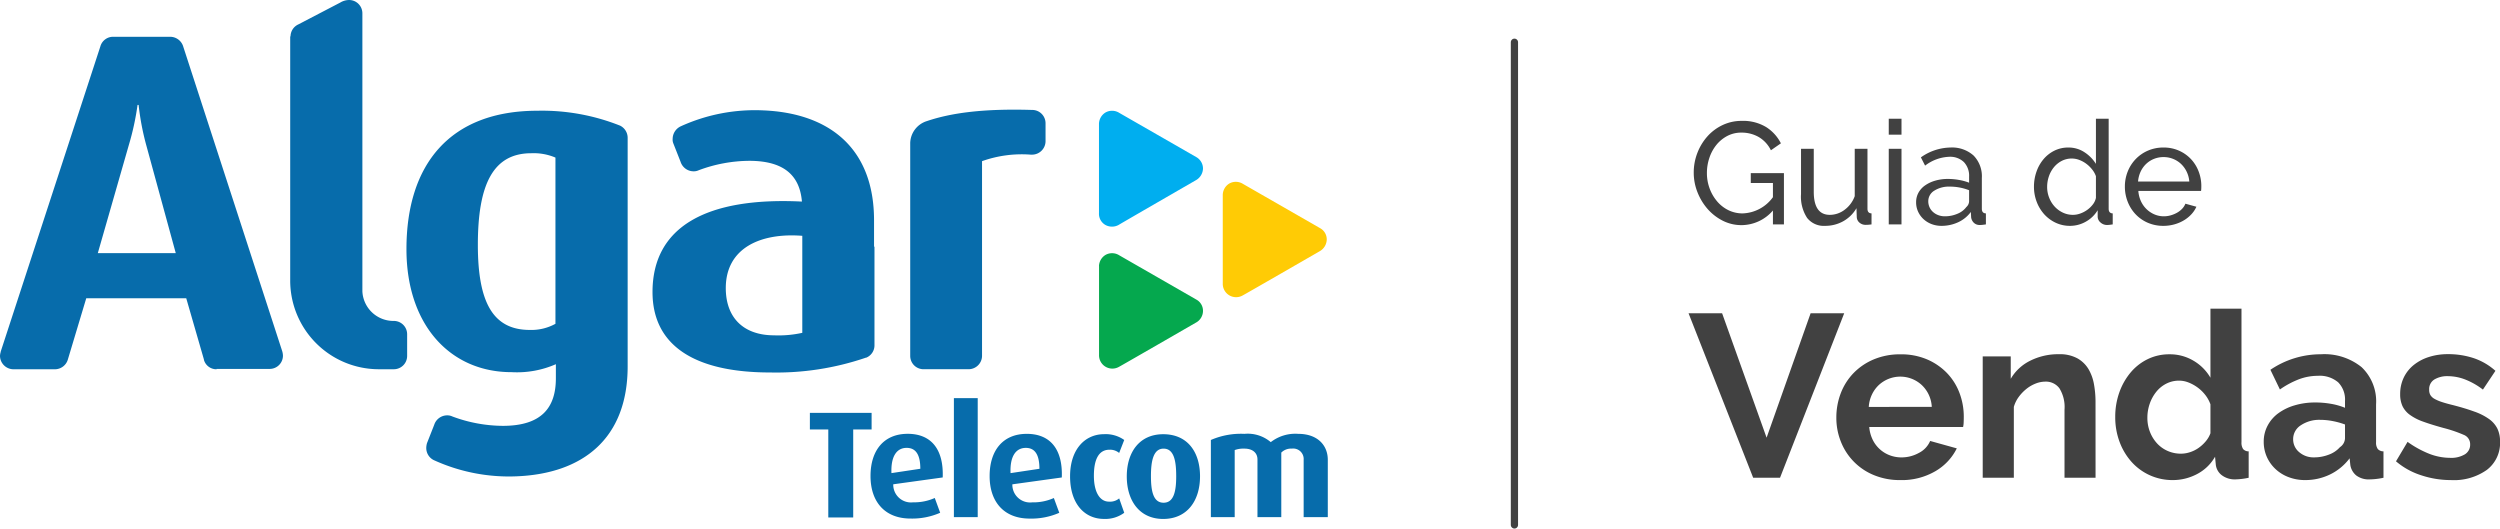 <svg xmlns="http://www.w3.org/2000/svg" width="345.36" height="73.015" viewBox="0 0 345.36 73.015">
  <g id="Grupo_173" data-name="Grupo 173" transform="translate(-791 -144)">
    <g id="Grupo_174" data-name="Grupo 174">
      <g id="Grupo_85" data-name="Grupo 85" transform="translate(722 40)">
        <path id="Caminho_71" data-name="Caminho 71" d="M93.281,138.969H82.511L86.8,124.024A36.857,36.857,0,0,0,88,118.5h.15a35.631,35.631,0,0,0,1.047,5.528Zm5.634,16.04a1.781,1.781,0,0,1-1.745-1.3v-.05L94.727,145.2H80.916l-2.543,8.468a1.871,1.871,0,0,1-1.745,1.345H70.845A1.873,1.873,0,0,1,69,153.165a2.109,2.109,0,0,1,.1-.547v-.05l13.76-42.142a1.826,1.826,0,0,1,1.795-1.345h7.877a1.892,1.892,0,0,1,1.745,1.245l13.711,42.192a2.491,2.491,0,0,1,.1.6,1.83,1.83,0,0,1-1.8,1.844H98.915Zm10.221-45.978a1.837,1.837,0,0,1,1.047-1.644l5.833-3.039a2.411,2.411,0,0,1,1.2-.348,1.84,1.84,0,0,1,1.845,1.844V144.25a4.291,4.291,0,0,0,4.338,4.084,1.84,1.84,0,0,1,1.845,1.844v2.987a1.84,1.84,0,0,1-1.845,1.844h-2.044a12.251,12.251,0,0,1-12.265-12.254V109.031Zm45.471,12.3a1.873,1.873,0,0,1,1.1,1.694V154.61c0,10.012-6.233,14.845-15.407,15.193a24.98,24.98,0,0,1-11.267-2.192,1.854,1.854,0,0,1-1.147-1.744,2.507,2.507,0,0,1,.1-.647l1-2.541a1.886,1.886,0,0,1,1.794-1.3,1.584,1.584,0,0,1,.7.15,20.254,20.254,0,0,0,6.98,1.3c5.384,0,7.33-2.541,7.33-6.576v-1.942a13.39,13.39,0,0,1-6.133,1.1c-8.425,0-14.508-6.476-14.508-16.987,0-11.756,6.033-19.127,18.1-19.127a29.184,29.184,0,0,1,11.367,2.042Zm-8.875,27.4a6.89,6.89,0,0,1-3.541.847c-5.084,0-7.178-3.786-7.178-11.756,0-8.418,2.144-12.653,7.378-12.653a7.716,7.716,0,0,1,3.341.6Zm34.1,1.245v-13.4c-5.783-.448-10.569,1.694-10.569,7.223,0,4.084,2.442,6.525,6.68,6.525A15.135,15.135,0,0,0,179.833,149.978Zm9.972-11.906v13.649a1.836,1.836,0,0,1-1.147,1.694h-.05a38.239,38.239,0,0,1-13.213,2.042c-10.619,0-16.253-3.836-16.253-11.109,0-9.015,7.43-13.151,20.641-12.5-.3-3.487-2.342-5.629-7.278-5.629a20.263,20.263,0,0,0-6.981,1.3,1.583,1.583,0,0,1-.7.15,1.888,1.888,0,0,1-1.8-1.3l-1-2.541a1.366,1.366,0,0,1-.1-.648,1.93,1.93,0,0,1,1.147-1.742,24.7,24.7,0,0,1,11.267-2.192c9.174.348,15.407,5.181,15.407,15.193v3.636Zm4.936-14.3a3.263,3.263,0,0,1,2.294-3.039c3.389-1.145,7.827-1.744,14.508-1.544h.05a1.839,1.839,0,0,1,1.844,1.844v2.491a1.871,1.871,0,0,1-1.844,1.842h-.2a16.319,16.319,0,0,0-6.73.9v26.949a1.864,1.864,0,0,1-1.845,1.794h-6.231a1.839,1.839,0,0,1-1.845-1.844V123.776Z" fill="#076cab" fill-rule="evenodd"/>
        <path id="Caminho_72" data-name="Caminho 72" d="M160.073,114.962a1.885,1.885,0,0,1,.9-1.544,1.848,1.848,0,0,1,1.9.05l10.669,6.126a1.822,1.822,0,0,1,.9,1.545,1.909,1.909,0,0,1-1,1.644s-10.619,6.126-10.669,6.176a1.9,1.9,0,0,1-1.8,0,1.772,1.772,0,0,1-.9-1.644V114.962Z" transform="translate(60.744 6.123)" fill="#00aeef"/>
        <path id="Caminho_73" data-name="Caminho 73" d="M170.331,120.849a1.887,1.887,0,0,1,.9-1.544,1.845,1.845,0,0,1,1.894.05l10.671,6.126a1.761,1.761,0,0,1,.9,1.545,1.909,1.909,0,0,1-1,1.644s-10.621,6.126-10.671,6.126a1.841,1.841,0,0,1-2.692-1.694Z" transform="translate(67.586 10.05)" fill="#ffcb05"/>
        <path id="Caminho_74" data-name="Caminho 74" d="M160.073,126.766a1.888,1.888,0,0,1,.9-1.545,1.848,1.848,0,0,1,1.9.05l10.669,6.128a1.758,1.758,0,0,1,.9,1.544,1.849,1.849,0,0,1-1,1.644s-10.619,6.128-10.669,6.128a1.84,1.84,0,0,1-2.692-1.694V126.766Z" transform="translate(60.744 13.996)" fill="#05a84e"/>
        <path id="Caminho_75" data-name="Caminho 75" d="M144.641,141.323v-2.29h-8.527v2.29h2.544v12.156H142.1V141.323Zm6.73,5.429-3.988.6c-.1-2.342.747-3.487,2.094-3.487,1.247,0,1.894.9,1.894,2.889Zm3.092,1.2c.148-3.836-1.545-6.028-4.836-6.028s-5.136,2.29-5.136,5.828c0,3.586,1.994,5.878,5.534,5.878a9.606,9.606,0,0,0,4.088-.8l-.747-2.042a6.96,6.96,0,0,1-2.992.6,2.448,2.448,0,0,1-2.742-2.491Zm4.886-10.959h-3.341v16.437H159.3V136.99Zm8.475,9.762-3.989.6c-.1-2.342.748-3.487,2.1-3.487C167.175,143.863,167.824,144.76,167.824,146.752Zm3.091,1.2c.15-3.834-1.545-6.026-4.836-6.026s-5.134,2.29-5.134,5.828c0,3.586,1.994,5.878,5.534,5.878a9.607,9.607,0,0,0,4.088-.8l-.749-2.042a6.952,6.952,0,0,1-2.991.6,2.448,2.448,0,0,1-2.742-2.491Zm8.627,4.883-.7-1.992a1.965,1.965,0,0,1-1.4.448c-1.3,0-2.094-1.345-2.094-3.587,0-2.29.7-3.586,2.144-3.586a1.968,1.968,0,0,1,1.347.448l.7-1.794a4.428,4.428,0,0,0-2.792-.8c-2.544,0-4.688,1.992-4.688,5.828,0,3.786,2,5.878,4.688,5.878a4.4,4.4,0,0,0,2.792-.847Zm7.178-5.081c0,2.042-.3,3.686-1.744,3.686s-1.745-1.644-1.745-3.686c0-1.992.3-3.786,1.745-3.786S186.719,145.707,186.719,147.749Zm3.291.05c0-3.387-1.744-5.828-5.084-5.828-3.291,0-5.036,2.491-5.036,5.828s1.745,5.878,5.036,5.878C188.265,153.677,190.01,151.136,190.01,147.8Zm17.65,5.628v-7.92c0-1.992-1.4-3.586-4.089-3.586a5.521,5.521,0,0,0-3.789,1.145,4.907,4.907,0,0,0-3.639-1.145,10.413,10.413,0,0,0-4.636.847v10.659H194.8v-9.265a3.5,3.5,0,0,1,1.345-.2c1.147,0,1.8.6,1.8,1.494v7.97h3.291v-8.915a1.878,1.878,0,0,1,1.445-.548,1.446,1.446,0,0,1,1.645,1.544v7.92Z" transform="translate(44.766 22.005)" fill="#076cab"/>
        <line id="Linha_9" data-name="Linha 9" y2="66.68" transform="translate(278.21 109.835)" fill="none" stroke="#414141" stroke-linecap="round" stroke-width="1"/>
      </g>
      <path id="Caminho_262" data-name="Caminho 262" d="M11.72-1.92A5.753,5.753,0,0,1,7.4.1,5.683,5.683,0,0,1,4.77-.52,6.945,6.945,0,0,1,2.68-2.15,7.847,7.847,0,0,1,1.29-4.46,7.277,7.277,0,0,1,.78-7.14a7.487,7.487,0,0,1,.5-2.73,7.451,7.451,0,0,1,1.38-2.28,6.528,6.528,0,0,1,2.1-1.57A6.07,6.07,0,0,1,7.4-14.3a6.134,6.134,0,0,1,3.39.86,5.7,5.7,0,0,1,2.03,2.24l-1.38.96a4.312,4.312,0,0,0-1.7-1.84,4.746,4.746,0,0,0-2.38-.6,4.094,4.094,0,0,0-1.96.47,4.821,4.821,0,0,0-1.5,1.24,5.718,5.718,0,0,0-.96,1.78A6.507,6.507,0,0,0,2.6-7.1a6.055,6.055,0,0,0,.38,2.15A5.9,5.9,0,0,0,4.02-3.17,4.829,4.829,0,0,0,5.58-1.96a4.4,4.4,0,0,0,1.96.44,5.383,5.383,0,0,0,4.18-2.24V-5.72H8.66V-7.08h4.58V0H11.72ZM18.92.2A2.927,2.927,0,0,1,16.44-.9a5.357,5.357,0,0,1-.84-3.28v-6.26h1.76v5.92q0,3.2,2.22,3.2a3.392,3.392,0,0,0,2.03-.69A4.07,4.07,0,0,0,23.02-3.9v-6.54h1.76v8.28q0,.62.56.64V0q-.3.04-.47.05t-.33.01a1.264,1.264,0,0,1-.87-.31,1.052,1.052,0,0,1-.37-.77l-.04-1.22A4.841,4.841,0,0,1,21.42-.43,5.083,5.083,0,0,1,18.92.2Zm8.8-.2V-10.44h1.76V0Zm0-12.4v-2.2h1.76v2.2ZM35,.2a3.759,3.759,0,0,1-1.38-.25,3.432,3.432,0,0,1-1.11-.69,3.249,3.249,0,0,1-.74-1.03,3.063,3.063,0,0,1-.27-1.29,2.7,2.7,0,0,1,.32-1.31,2.978,2.978,0,0,1,.91-1.01,4.692,4.692,0,0,1,1.4-.66,6.209,6.209,0,0,1,1.77-.24,8.7,8.7,0,0,1,1.54.14,7.1,7.1,0,0,1,1.38.38V-6.6a2.738,2.738,0,0,0-.72-2.01,2.737,2.737,0,0,0-2.04-.73,5.84,5.84,0,0,0-3.32,1.22l-.58-1.14a7.22,7.22,0,0,1,4.06-1.36,4.455,4.455,0,0,1,3.21,1.1,4.087,4.087,0,0,1,1.15,3.1v4.26q0,.62.56.64V0q-.28.04-.46.06a3.444,3.444,0,0,1-.38.02,1.122,1.122,0,0,1-.83-.31,1.277,1.277,0,0,1-.37-.75l-.04-.74A4.517,4.517,0,0,1,37.29-.29,5.434,5.434,0,0,1,35,.2Zm.46-1.32a4.364,4.364,0,0,0,1.75-.35,2.883,2.883,0,0,0,1.23-.93,1.111,1.111,0,0,0,.38-.78V-4.72a7.248,7.248,0,0,0-2.66-.5,3.772,3.772,0,0,0-2.15.56,1.7,1.7,0,0,0-.83,1.46,1.985,1.985,0,0,0,.17.82,1.957,1.957,0,0,0,.48.66,2.3,2.3,0,0,0,.73.44A2.507,2.507,0,0,0,35.46-1.12ZM52.76.2a4.575,4.575,0,0,1-2-.44,4.96,4.96,0,0,1-1.58-1.18,5.446,5.446,0,0,1-1.03-1.72,5.783,5.783,0,0,1-.37-2.06,6.224,6.224,0,0,1,.35-2.09,5.432,5.432,0,0,1,.98-1.73,4.664,4.664,0,0,1,1.5-1.17,4.251,4.251,0,0,1,1.91-.43,3.963,3.963,0,0,1,2.25.66,5.2,5.2,0,0,1,1.57,1.6V-14.6H58.1V-2.16q0,.62.56.64V0q-.28.04-.45.06a2.825,2.825,0,0,1-.33.02,1.32,1.32,0,0,1-.91-.35,1.061,1.061,0,0,1-.39-.81v-.88A4.39,4.39,0,0,1,54.93-.37,4.417,4.417,0,0,1,52.76.2Zm.42-1.52a2.967,2.967,0,0,0,.99-.18,3.876,3.876,0,0,0,.96-.5,3.624,3.624,0,0,0,.78-.75,2.236,2.236,0,0,0,.43-.91v-3a3.316,3.316,0,0,0-.54-.95,4.266,4.266,0,0,0-.81-.78,3.948,3.948,0,0,0-.96-.52,2.878,2.878,0,0,0-1.01-.19,2.992,2.992,0,0,0-1.41.33,3.449,3.449,0,0,0-1.08.88,3.985,3.985,0,0,0-.69,1.26,4.5,4.5,0,0,0-.24,1.45,4.025,4.025,0,0,0,.28,1.49,3.9,3.9,0,0,0,.76,1.23,3.676,3.676,0,0,0,1.13.83A3.233,3.233,0,0,0,53.18-1.32ZM65.66.2A5.318,5.318,0,0,1,63.5-.23,5.108,5.108,0,0,1,61.82-1.4a5.334,5.334,0,0,1-1.09-1.73,5.65,5.65,0,0,1-.39-2.09,5.573,5.573,0,0,1,.39-2.08,5.275,5.275,0,0,1,1.1-1.72,5.221,5.221,0,0,1,1.69-1.17,5.318,5.318,0,0,1,2.16-.43,5.145,5.145,0,0,1,2.15.44,5.109,5.109,0,0,1,1.65,1.17,5.169,5.169,0,0,1,1.05,1.7A5.593,5.593,0,0,1,70.9-5.3q0,.22-.01.4a2.109,2.109,0,0,1-.03.28H62.2a4.049,4.049,0,0,0,.36,1.42,3.654,3.654,0,0,0,.78,1.1,3.607,3.607,0,0,0,1.09.72,3.256,3.256,0,0,0,1.29.26,3.44,3.44,0,0,0,.94-.13,4.08,4.08,0,0,0,.86-.35,2.984,2.984,0,0,0,.71-.54,2.2,2.2,0,0,0,.47-.72l1.52.42a3.838,3.838,0,0,1-.71,1.06,4.709,4.709,0,0,1-1.04.83A5.372,5.372,0,0,1,67.16,0,5.579,5.579,0,0,1,65.66.2Zm3.58-6.12a3.762,3.762,0,0,0-.37-1.37,3.663,3.663,0,0,0-.78-1.07A3.486,3.486,0,0,0,67-9.05a3.5,3.5,0,0,0-1.32-.25,3.5,3.5,0,0,0-1.32.25,3.4,3.4,0,0,0-1.09.7,3.543,3.543,0,0,0-.76,1.07,3.933,3.933,0,0,0-.35,1.36ZM4.7,12.28l6.144,17.184,6.08-17.184h4.64L12.7,35H8.992L.064,12.28ZM29.312,35.32a9.3,9.3,0,0,1-3.648-.688,8.227,8.227,0,0,1-4.56-4.624,8.832,8.832,0,0,1-.624-3.3,9.339,9.339,0,0,1,.608-3.376,8.239,8.239,0,0,1,1.76-2.784,8.4,8.4,0,0,1,2.8-1.9,9.32,9.32,0,0,1,3.7-.7,9.089,9.089,0,0,1,3.664.7,8.426,8.426,0,0,1,2.752,1.888,8.023,8.023,0,0,1,1.728,2.752,9.165,9.165,0,0,1,.592,3.264q0,.416-.016.8a3.254,3.254,0,0,1-.08.64H25.024a4.976,4.976,0,0,0,.48,1.76A4.311,4.311,0,0,0,27.872,31.9a4.52,4.52,0,0,0,1.6.288,4.943,4.943,0,0,0,2.416-.624,3.3,3.3,0,0,0,1.552-1.648l3.68,1.024a7.481,7.481,0,0,1-2.96,3.152A9.174,9.174,0,0,1,29.312,35.32Zm4.352-10.112a4.457,4.457,0,0,0-1.392-3.024,4.369,4.369,0,0,0-5.936.016,4.395,4.395,0,0,0-.944,1.312,4.624,4.624,0,0,0-.432,1.7ZM56.288,35H52V25.592a4.9,4.9,0,0,0-.7-2.944,2.313,2.313,0,0,0-1.952-.928,3.672,3.672,0,0,0-1.312.256,4.829,4.829,0,0,0-1.264.72A5.858,5.858,0,0,0,45.7,23.8a4.365,4.365,0,0,0-.7,1.408V35H40.7V18.232h3.872v3.1a6.351,6.351,0,0,1,2.688-2.5,8.621,8.621,0,0,1,3.968-.9,5.054,5.054,0,0,1,2.56.576,4.16,4.16,0,0,1,1.536,1.5,6.29,6.29,0,0,1,.752,2.112,13.844,13.844,0,0,1,.208,2.4Zm10.688.32a7.571,7.571,0,0,1-5.728-2.528A8.674,8.674,0,0,1,59.6,30.024a9.657,9.657,0,0,1-.592-3.408,10.014,10.014,0,0,1,.56-3.392,8.9,8.9,0,0,1,1.552-2.752,7.154,7.154,0,0,1,2.368-1.856,6.762,6.762,0,0,1,3.008-.672,6.356,6.356,0,0,1,3.344.9,6.49,6.49,0,0,1,2.32,2.336V11.64h4.288V30.072a1.589,1.589,0,0,0,.224.96,1,1,0,0,0,.768.32V35a9.72,9.72,0,0,1-1.824.224,2.972,2.972,0,0,1-1.888-.576,2.114,2.114,0,0,1-.832-1.5l-.1-1.056A6.083,6.083,0,0,1,70.288,34.5,7.14,7.14,0,0,1,66.976,35.32Zm1.12-3.648a4.026,4.026,0,0,0,1.248-.208,4.4,4.4,0,0,0,1.184-.592,5.183,5.183,0,0,0,.976-.9,3.723,3.723,0,0,0,.656-1.12v-4a4.682,4.682,0,0,0-.72-1.3,5.329,5.329,0,0,0-1.056-1.024,5.511,5.511,0,0,0-1.248-.688,3.547,3.547,0,0,0-1.3-.256,3.853,3.853,0,0,0-1.776.416,4.216,4.216,0,0,0-1.392,1.136,5.465,5.465,0,0,0-.9,1.648,5.849,5.849,0,0,0-.32,1.92,5.292,5.292,0,0,0,.352,1.952,5.081,5.081,0,0,0,.96,1.568,4.371,4.371,0,0,0,1.456,1.056A4.486,4.486,0,0,0,68.1,31.672ZM85.248,35.32a6.361,6.361,0,0,1-2.272-.4,5.461,5.461,0,0,1-1.824-1.12,5.213,5.213,0,0,1-1.2-1.68,5.087,5.087,0,0,1-.432-2.112,4.653,4.653,0,0,1,.528-2.192A5.026,5.026,0,0,1,81.52,26.1,7.3,7.3,0,0,1,83.776,25a9.841,9.841,0,0,1,2.88-.4,12.41,12.41,0,0,1,2.192.192,8.928,8.928,0,0,1,1.9.544v-.96a3.361,3.361,0,0,0-.944-2.56,3.925,3.925,0,0,0-2.8-.9,7.416,7.416,0,0,0-2.624.48,12.186,12.186,0,0,0-2.624,1.408l-1.312-2.72a12.38,12.38,0,0,1,6.976-2.144A8.174,8.174,0,0,1,93.04,19.72a6.508,6.508,0,0,1,2,5.136v5.216a1.507,1.507,0,0,0,.24.96,1.052,1.052,0,0,0,.784.32V35a9.547,9.547,0,0,1-1.888.224A2.859,2.859,0,0,1,92.3,34.68a2.339,2.339,0,0,1-.816-1.44l-.1-.928a7.421,7.421,0,0,1-2.72,2.24A7.811,7.811,0,0,1,85.248,35.32Zm1.216-3.136a5.586,5.586,0,0,0,2.064-.384,3.746,3.746,0,0,0,1.52-1.024,1.54,1.54,0,0,0,.7-1.216V27.64a10.5,10.5,0,0,0-1.664-.464A8.963,8.963,0,0,0,87.36,27a4.581,4.581,0,0,0-2.72.752,2.258,2.258,0,0,0-1.056,1.9,2.291,2.291,0,0,0,.832,1.808A3.02,3.02,0,0,0,86.464,32.184Zm18.912,3.136a12.971,12.971,0,0,1-4.128-.672,10.068,10.068,0,0,1-3.456-1.92l1.6-2.688a13.785,13.785,0,0,0,2.992,1.648,8.021,8.021,0,0,0,2.9.56,3.66,3.66,0,0,0,2.016-.48,1.546,1.546,0,0,0,.736-1.376,1.375,1.375,0,0,0-.864-1.312,18.656,18.656,0,0,0-2.816-.96q-1.632-.448-2.784-.864a7.145,7.145,0,0,1-1.856-.944A3.229,3.229,0,0,1,98.688,25.1a3.882,3.882,0,0,1-.32-1.648,5.217,5.217,0,0,1,.5-2.3,5.019,5.019,0,0,1,1.392-1.744,6.444,6.444,0,0,1,2.1-1.1,8.515,8.515,0,0,1,2.608-.384,11.213,11.213,0,0,1,3.536.544,8.618,8.618,0,0,1,3.024,1.76l-1.728,2.592a10.041,10.041,0,0,0-2.48-1.408,6.779,6.779,0,0,0-2.384-.448,3.45,3.45,0,0,0-1.824.448,1.558,1.558,0,0,0-.736,1.44,1.393,1.393,0,0,0,.176.736,1.55,1.55,0,0,0,.56.512,5.466,5.466,0,0,0,1.008.432q.624.208,1.552.432,1.728.448,2.96.9a8.058,8.058,0,0,1,2.016,1.024,3.646,3.646,0,0,1,1.152,1.328,4.079,4.079,0,0,1,.368,1.808,4.666,4.666,0,0,1-1.824,3.888A7.858,7.858,0,0,1,105.376,35.32Z" transform="translate(1024.2 175)" fill="#414141"/>
    </g>
  </g>
</svg>
